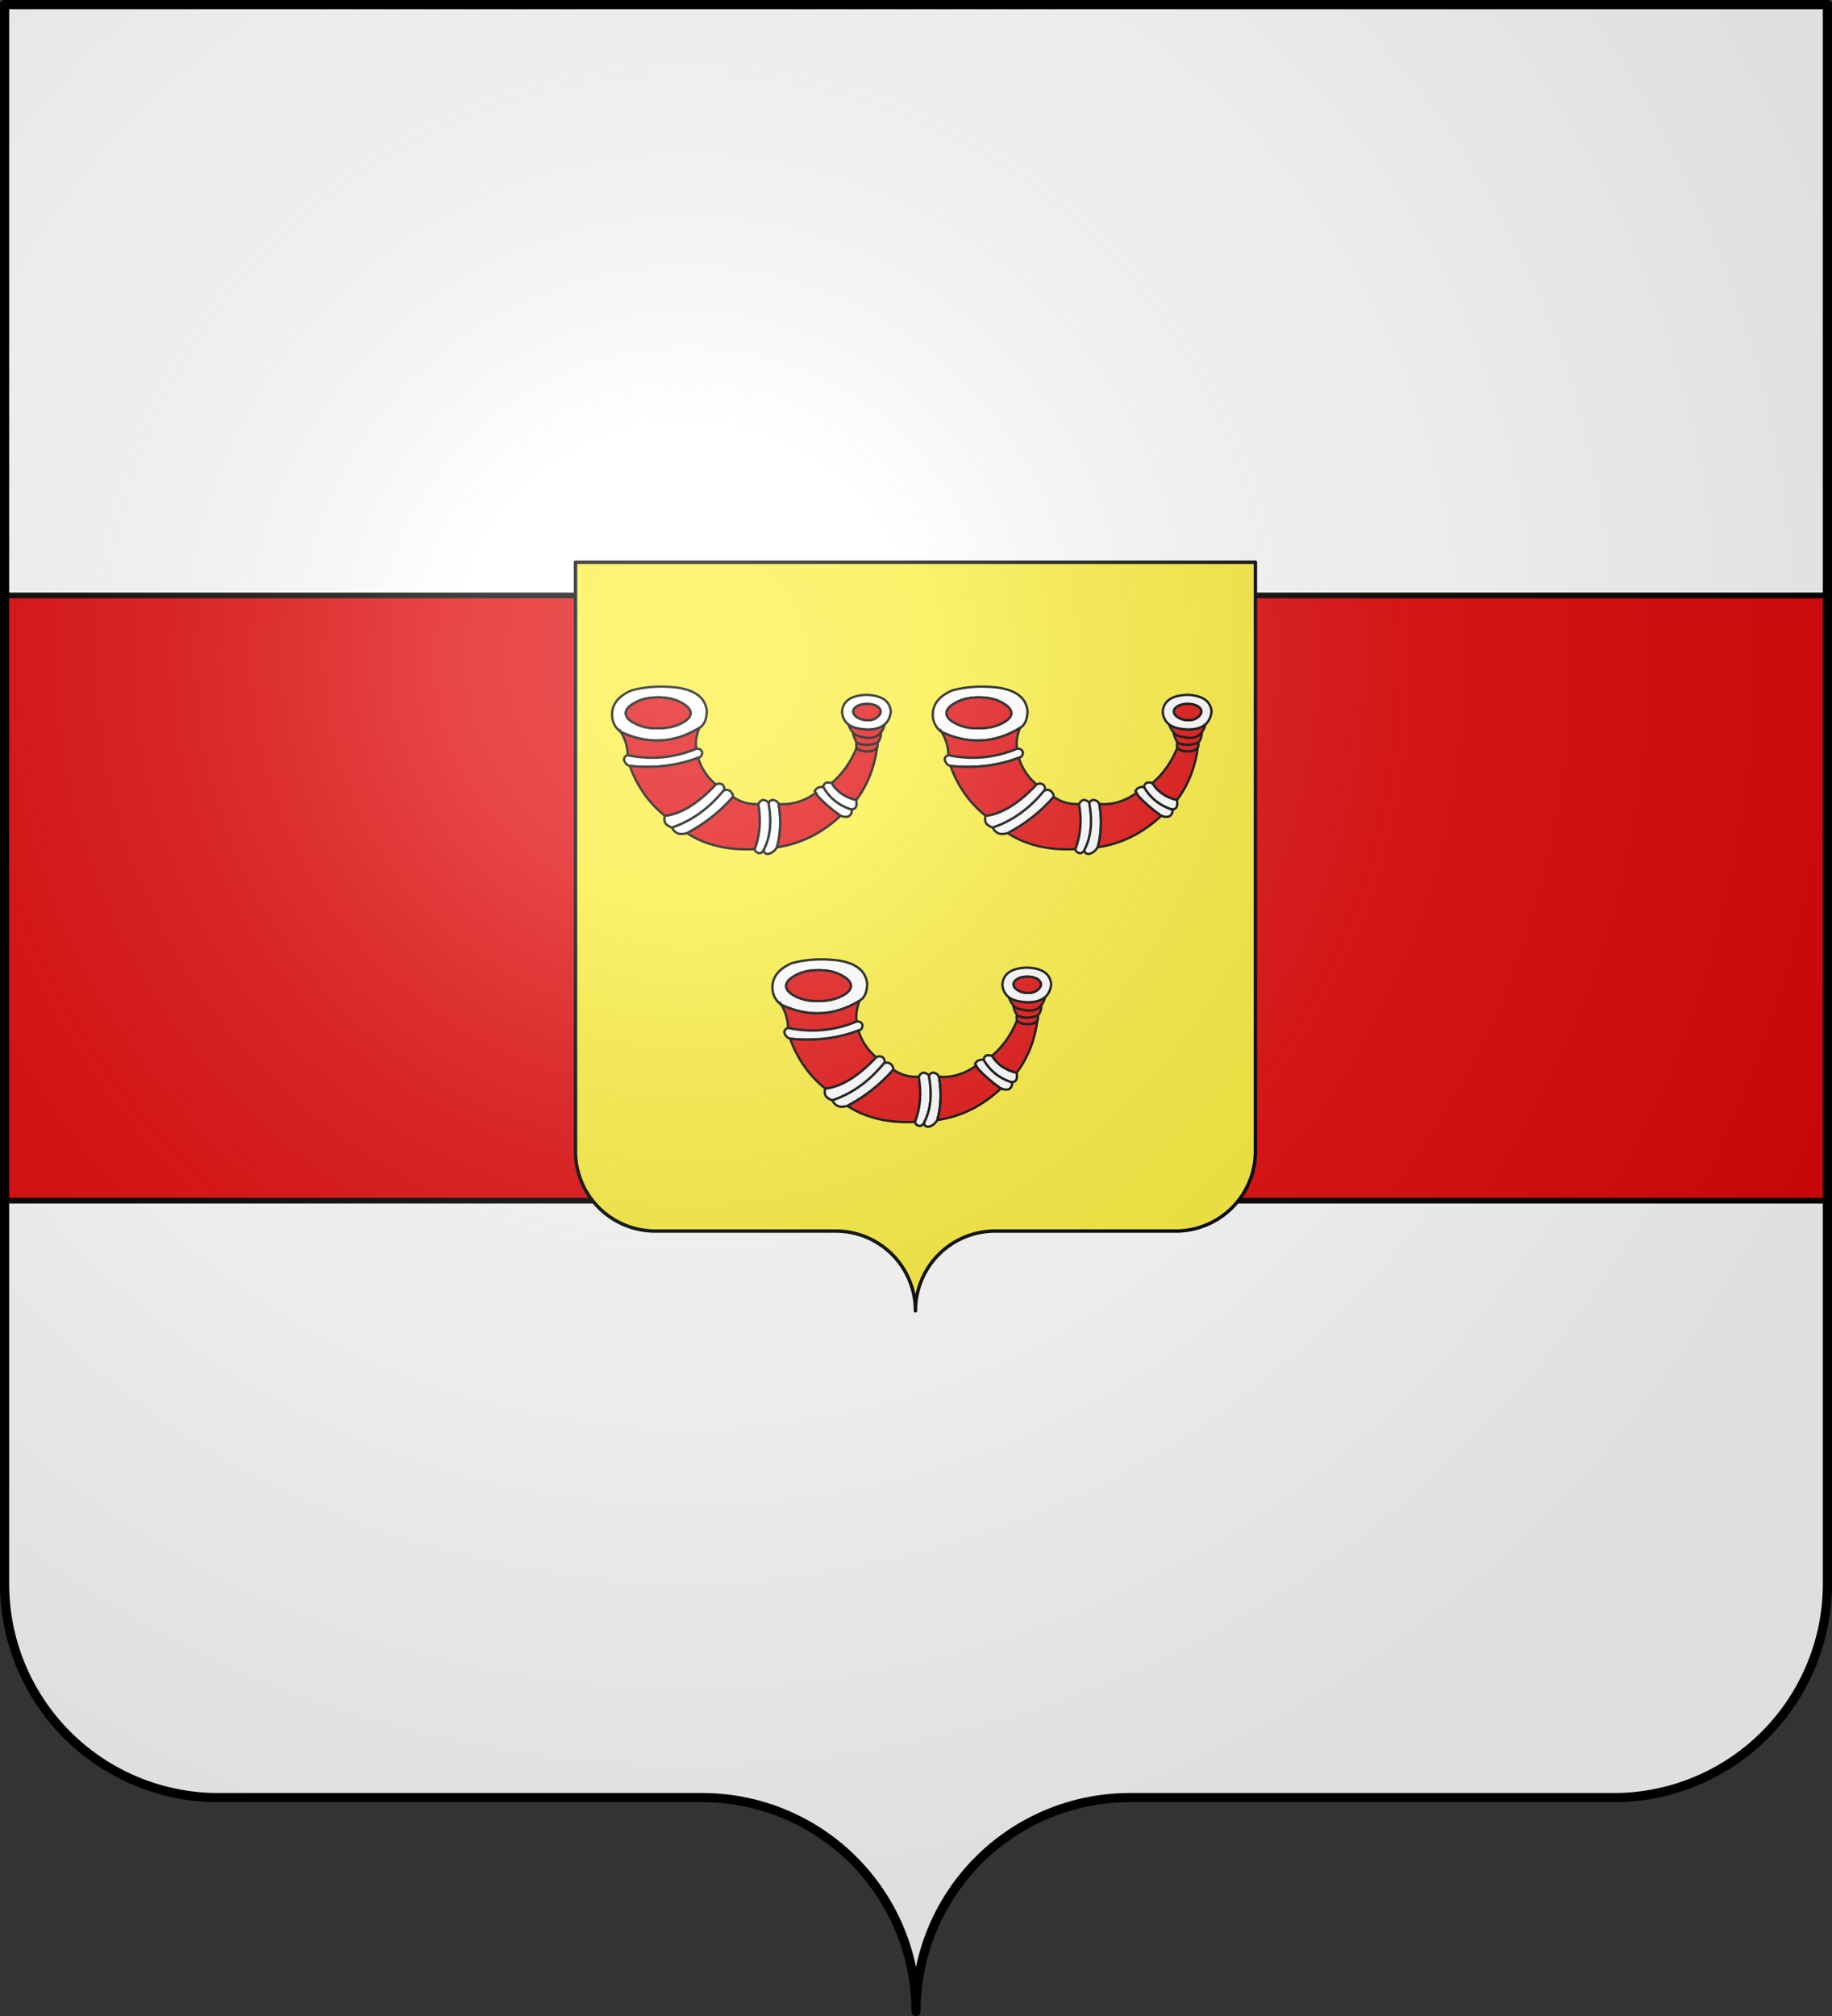 <?xml version="1.0" encoding="UTF-8" standalone="no"?>
<svg
   xmlns:dc="http://purl.org/dc/elements/1.1/"
   xmlns:cc="http://creativecommons.org/ns#"
   xmlns:rdf="http://www.w3.org/1999/02/22-rdf-syntax-ns#"
   xmlns:svg="http://www.w3.org/2000/svg"
   xmlns="http://www.w3.org/2000/svg"
   xmlns:xlink="http://www.w3.org/1999/xlink"
   xmlns:sodipodi="http://sodipodi.sourceforge.net/DTD/sodipodi-0.dtd"
   xmlns:inkscape="http://www.inkscape.org/namespaces/inkscape"
   width="600"
   height="660"
   viewBox="-300 -295 600 660"
   id="svg3055"
   version="1.1"
   inkscape:version="0.48.3.1 r9886"
   sodipodi:docname="Blason Heuveland.svg">
  <rect x="-300" y="-295" width="600" height="660" fill="#333333" stroke="none"/>
  <sodipodi:namedview
     pagecolor="#ffffff"
     bordercolor="#666666"
     borderopacity="1"
     objecttolerance="10"
     gridtolerance="10"
     guidetolerance="10"
     inkscape:pageopacity="0"
     inkscape:pageshadow="2"
     inkscape:window-width="1280"
     inkscape:window-height="962"
     id="namedview3080"
     showgrid="false"
     inkscape:zoom="0.71515152"
     inkscape:cx="-59.37236"
     inkscape:cy="447.42041"
     inkscape:window-x="-8"
     inkscape:window-y="-8"
     inkscape:window-maximized="1"
     inkscape:current-layer="layer4">
    <inkscape:grid
       type="xygrid"
       id="grid23426" />
  </sodipodi:namedview>
  <defs
     id="defs3057">
    <radialGradient
       id="Gradient1"
       gradientUnits="userSpaceOnUse"
       cy="-80"
       cx="-75"
       r="405">
      <stop
         stop-color="#fff"
         stop-opacity=".31"
         offset="0"
         id="stop3060" />
      <stop
         stop-color="#fff"
         stop-opacity=".25"
         offset=".19"
         id="stop3062" />
      <stop
         stop-color="#6b6b6b"
         stop-opacity=".125"
         offset=".6"
         id="stop3064" />
      <stop
         stop-opacity=".125"
         offset="1"
         id="stop3066" />
    </radialGradient>
    <clipPath
       id="shield_cut">
      <path
         id="shield"
         d="M-298.5,-293.5 h597 v517 a70,70 0 0,1 -70,70 h-158.5 a70,70 0 0,0 -70,70 70,70 0 0,0 -70,-70 h-158.5 a70,70 0 0,1 -70,-70z"
         style="stroke-linecap:round;stroke-linejoin:round" />
    </clipPath>
  </defs>
  <g
     id="layer4"
     inkscape:label="Fond écu"
     inkscape:groupmode="layer"
     sodipodi:insensitive="true">
    <use
       xlink:href="#shield"
       id="use3071"
       style="fill:#ffffff"
       x="0"
       y="0"
       width="600"
       height="660" />
  </g>
  <g
     id="layer3"
     inkscape:label="Meubles"
     inkscape:groupmode="layer"
     sodipodi:insensitive="true">
    <rect
       style="fill:#e20909;fill-opacity:1;fill-rule:evenodd;stroke:#000000;stroke-width:1.86;stroke-miterlimit:4;stroke-opacity:1;stroke-dasharray:none"
       id="rect6336"
       width="598.14"
       height="198.14"
       x="-299.07"
       y="-100.07" />
    <use
       transform="matrix(0.373,0,0,0.373,-0.178,-1.449)"
       xlink:href="#shield"
       id="use3071-8"
       style="fill:#fcef3c"
       x="0"
       y="0"
       width="600"
       height="660" />
    <g
       transform="matrix(0.767,0,0,0.767,-107.363,-121.843)"
       id="g5583">
      <use
         transform="translate(136.949,-4.0533473e-8)"
         id="use5107"
         x="0"
         y="0"
         width="590"
         height="710"
         xlink:href="#horn" />
      <use
         transform="translate(68.474,116.424)"
         id="use5109"
         x="0"
         y="0"
         width="590"
         height="710"
         xlink:href="#horn"
         style="fill:#ffffff" />
      <g
         transform="matrix(0.992,0,0,0.992,293.898,-128.623)"
         id="horn">
        <path
           inkscape:connector-curvature="0"
           d="m -176.692,225.343 c -2.2,-0.1 -3.5,-0.7 -4,-1.6 -2.5,6.2 -6.1,11.3 -10.8,15.3 2.3,3.8 5.9,6.2 10.6,7.3 4.8,-6.4 7.8,-13.9 9,-22.7 -0.7,1.2 -2.2,1.8 -4.8,1.7 z"
           style="fill:#e20909;stroke:#000000"
           id="path4119" />
        <path
           inkscape:connector-curvature="0"
           d="m -180.692,223.743 c 0.5,0.9 1.8,1.5 4,1.6 2.6,0.1 4.1,-0.5 4.8,-1.7 0,-0.1 0,-0.1 0.1,-0.2 0.2,-0.5 0.2,-1.1 0.1,-1.8 -3.3,1.2 -6.3,1.2 -9,0 -0.3,0.8 -0.3,1.5 0,2.1 z"
           style="fill:#e20909;stroke:#000000"
           id="path4121" />
        <path
           inkscape:connector-curvature="0"
           d="m -181.592,218.043 c -0.3,-0.3 -0.6,-0.6 -0.8,-0.9 0.3,1.6 0.9,3.1 1.7,4.5 2.7,1.2 5.7,1.2 9,0 1,-1.1 1.5,-2.6 1.5,-4.5 -0.4,0.5 -0.8,0.9 -1.4,1.4 -1.5,0.9 -3.2,1.2 -5,0.9 -2.2,-0.3 -3.9,-0.7 -5,-1.4 z"
           style="fill:#e20909;stroke:#000000"
           id="path4123" />
        <path
           inkscape:connector-curvature="0"
           d="m -182.392,217.143 c 0.2,0.3 0.5,0.6 0.8,0.9 1.1,0.7 2.8,1.1 5,1.4 1.8,0.3 3.5,0 5,-0.9 0.6,-0.5 1,-0.9 1.4,-1.4 0.8,-1 1.3,-2.1 1.5,-3.3 l -0.1,0 c -0.2,0.2 -0.5,0.4 -0.8,0.6 -1.6,1 -3.8,1.5 -6.4,1.5 -3.6,-0.1 -6.4,-0.8 -8.2,-2.1 0.4,1.2 0.9,2.3 1.8,3.3 z"
           style="fill:#e20909;stroke:#000000"
           id="path4125" />
        <path
           inkscape:connector-curvature="0"
           d="m -186.992,208.243 c 0.1,2.4 1.1,4.3 2.8,5.6 1.8,1.3 4.6,2 8.2,2.1 2.6,0 4.8,-0.5 6.4,-1.5 0.3,-0.2 0.6,-0.4 0.8,-0.6 0,0 0,0 0.1,0 l 0,0 c 1.5,-1.3 2.4,-3.1 2.7,-5.6 -0.4,-4.5 -3.8,-6.9 -10.3,-7.2 -6.8,0.2 -10.3,2.6 -10.7,7.2 z m 10.7,-3.3 c 1.6,0 3,0.3 4.2,0.9 1.1,0.7 1.7,1.5 1.7,2.4 0,0.9 -0.6,1.8 -1.7,2.6 -1.1,0.8 -2.5,1.2 -4.1,1.1 -1.6,0 -3,-0.4 -4.2,-1.2 -1.2,-0.7 -1.8,-1.6 -1.8,-2.5 0,-0.9 0.6,-1.7 1.8,-2.4 1.1,-0.6 2.5,-0.9 4.1,-0.9 z"
           style="fill:#ffffff;stroke:#000000"
           id="path4127" />
        <path
           inkscape:connector-curvature="0"
           d="m -172.092,205.843 c -1.2,-0.6 -2.6,-0.9 -4.2,-0.9 -1.6,0 -3,0.3 -4.1,0.9 -1.2,0.7 -1.8,1.5 -1.8,2.4 0,0.9 0.6,1.8 1.8,2.5 1.2,0.8 2.6,1.2 4.2,1.2 1.6,0.1 3,-0.3 4.1,-1.1 1.1,-0.8 1.7,-1.7 1.7,-2.6 0,-0.9 -0.6,-1.7 -1.7,-2.4 z"
           style="fill:#e20909;stroke:#000000"
           id="path4129" />
        <path
           inkscape:connector-curvature="0"
           d="m -285.992,209.143 c -0.1,3.3 1.2,6 3.8,7.9 11.6,5.4 22.8,4.9 33.7,-1.7 2.2,-1.3 3.2,-3.7 3.3,-7.3 -0.6,-5.8 -5.2,-9.2 -13.5,-10.2 -6.7,-0.7 -13,-0.3 -18.9,1.3 -5.4,2.3 -8.2,5.6 -8.4,10 z m 10,4.3 c -2.8,-1.4 -4.1,-2.9 -4.1,-4.5 0,-1.6 1.3,-3.1 4.1,-4.6 2.7,-1.5 6,-2.2 9.8,-2.2 3.9,0 7.2,0.7 9.9,2.2 2.8,1.5 4.1,3 4.1,4.6 0,1.6 -1.3,3 -4.1,4.4 -2.7,1.4 -6,2.1 -9.9,2.1 -3.8,0.1 -7.1,-0.6 -9.8,-2 z"
           style="fill:#ffffff;stroke:#000000"
           id="path4131" />
        <path
           inkscape:connector-curvature="0"
           d="m -280.092,208.943 c 0,1.6 1.3,3.1 4.1,4.5 2.7,1.4 6,2.1 9.8,2 3.9,0 7.2,-0.7 9.9,-2.1 2.8,-1.4 4.1,-2.8 4.1,-4.4 0,-1.6 -1.3,-3.1 -4.1,-4.6 -2.7,-1.5 -6,-2.2 -9.9,-2.2 -3.8,0 -7.1,0.7 -9.8,2.2 -2.8,1.5 -4.1,3 -4.1,4.6 z"
           style="fill:#e20909;stroke:#000000"
           id="path4133" />
        <path
           inkscape:connector-curvature="0"
           d="m -282.192,217.043 c 2,3.3 2.9,6.6 2.9,10 10.2,2.1 20.1,1.2 29.6,-2.8 -0.5,-2.8 0,-5.7 1.2,-8.9 -10.9,6.6 -22.1,7.1 -33.7,1.7 z"
           style="fill:#e20909;stroke:#000000"
           id="path4135" />
        <path
           inkscape:connector-curvature="0"
           d="m -247.192,225.843 c -0.3,-1.1 -1.1,-1.7 -2.5,-1.6 -9.5,4 -19.4,4.9 -29.6,2.8 -1,0.3 -1.5,0.9 -1.6,1.8 0.4,1.5 1.2,2.4 2.5,2.8 10.7,1.1 20.5,-0.1 29.4,-3.5 1.2,-0.2 1.7,-1 1.8,-2.3 z"
           style="fill:#ffffff;stroke:#000000;stroke-linecap:round;stroke-linejoin:round"
           id="path4137" />
        <path
           inkscape:connector-curvature="0"
           d="m -233.992,244.943 c -5.6,6.4 -12.2,11.6 -19.8,15.6 8,5.2 17.8,7.5 29.2,6.9 2.3,-5.9 2.8,-12.4 1.6,-19.4 -4,0.2 -7.7,-0.8 -11,-3.1 z"
           style="fill:#e20909;stroke:#000000"
           id="path4139" />
        <path
           inkscape:connector-curvature="0"
           d="m -241.292,239.643 c -3.6,-3 -6.2,-6.8 -7.7,-11.5 -8.9,3.4 -18.7,4.6 -29.4,3.5 3.2,8.8 8.3,16 15.2,21.5 6.9,-0.8 14.2,-5.3 21.9,-13.5 z"
           style="fill:#e20909;stroke:#000000"
           id="path4141" />
        <path
           inkscape:connector-curvature="0"
           d="m -180.892,246.343 c -4.7,-1.1 -8.3,-3.5 -10.6,-7.3 -0.9,-0.3 -1.7,-0.3 -2.3,-0.2 -0.7,0.3 -1.2,0.9 -1.3,1.9 2.6,4.6 6.5,7.8 11.8,9.6 0.2,0 0.3,0 0.5,0 1.7,-0.1 2.4,-1.4 1.9,-4 z"
           style="fill:#ffffff;stroke:#000000;stroke-linecap:round;stroke-linejoin:round"
           id="path4143" />
        <path
           inkscape:connector-curvature="0"
           d="m -239.992,239.243 c -0.5,0 -0.8,0.2 -1.3,0.4 -7.7,8.2 -15,12.7 -21.9,13.5 -0.5,1.2 -0.3,2.3 0.3,3.4 0.9,0.8 1.8,1.4 2.8,1.6 8.5,-2.9 15.8,-8.2 22,-15.8 0.1,0 0.1,-0.1 0.3,-0.1 0.3,-0.9 0.1,-1.8 -0.7,-2.6 -0.2,-0.1 -0.5,-0.2 -0.7,-0.3 -0.3,-0.1 -0.5,-0.1 -0.8,-0.1 z"
           style="fill:#ffffff;stroke:#000000;stroke-linecap:round;stroke-linejoin:round"
           id="path4145" />
        <path
           inkscape:connector-curvature="0"
           d="m -237.792,242.243 c -0.2,0 -0.2,0.1 -0.3,0.1 -6.2,7.6 -13.5,12.9 -22,15.8 0.2,0.9 0.9,1.7 2.1,2.4 1.2,0.5 2.6,0.5 4.2,0 7.6,-4 14.2,-9.2 19.8,-15.6 0,-0.5 0,-0.9 -0.2,-1.3 -0.3,-0.4 -0.6,-0.9 -1.1,-1.3 -0.2,0 -0.2,-0.1 -0.4,-0.2 -0.8,-0.3 -1.4,-0.3 -2.1,0.1 z"
           style="fill:#ffffff;stroke:#000000;stroke-linecap:round;stroke-linejoin:round"
           id="path4147" />
        <path
           inkscape:connector-curvature="0"
           d="m -222.992,248.043 c 1.2,7 0.7,13.5 -1.6,19.4 0,0.7 0.5,1.3 1.6,1.7 0.8,0.2 1.5,-0.2 2.3,-1.2 0,-0.1 0,-0.1 0,-0.2 2.8,-5.3 3.5,-11.8 2.2,-19.5 -0.1,-0.2 -0.1,-0.4 0,-0.6 -0.7,-0.9 -1.5,-1.3 -2.7,-1.4 -0.9,0.4 -1.5,1 -1.8,1.8 z"
           style="fill:#ffffff;stroke:#000000;stroke-linecap:round;stroke-linejoin:round"
           id="path4149" />
        <path
           inkscape:connector-curvature="0"
           d="m -218.492,247.643 c -0.1,0.2 -0.1,0.4 0,0.6 1.3,7.7 0.6,14.2 -2.2,19.5 0,0.1 0,0.1 0,0.2 0,0.9 0.6,1.5 1.7,1.6 1.5,-0.2 2.8,-1.1 4,-2.9 1.6,-5.9 1.8,-12.1 0.7,-18.6 -0.4,-1 -1.2,-1.6 -2.7,-1.8 -0.9,0.3 -1.5,0.7 -1.5,1.4 z"
           style="fill:#ffffff;stroke:#000000;stroke-linecap:round;stroke-linejoin:round"
           id="path4151" />
        <path
           inkscape:connector-curvature="0"
           d="m -182.792,250.343 c -0.2,0 -0.3,0 -0.5,0 -5.3,-1.8 -9.2,-5 -11.8,-9.6 -0.7,-0.1 -1.4,-0.1 -2,0.2 -0.4,0.1 -0.8,0.4 -1.1,0.7 -0.2,0.3 -0.4,0.5 -0.6,0.8 l 0.5,0.8 0.8,1.4 c 2.7,2.9 5.9,5.7 9.6,8.3 0.1,0 0.2,0.1 0.3,0.1 1,0.5 2,0.6 3.2,0.4 1.1,-0.5 1.7,-1.5 1.6,-3.1 z"
           style="fill:#ffffff;stroke:#000000;stroke-linecap:round;stroke-linejoin:round"
           id="path4153" />
        <path
           inkscape:connector-curvature="0"
           d="m -187.592,253.043 c -0.1,0 -0.2,-0.1 -0.3,-0.1 -3.7,-2.6 -6.9,-5.4 -9.6,-8.3 l -0.8,-1.4 c -5,3.6 -10.3,5.2 -16,4.8 1.1,6.5 0.9,12.7 -0.7,18.6 10.3,-1.5 19.4,-6.1 27.4,-13.6 z"
           style="fill:#e20909;stroke:#000000"
           id="path4155" />
      </g>
    </g>
    <use
       transform="matrix(0.373,0,0,0.373,-0.178,-1.449)"
       xlink:href="#shield"
       style="fill:none;stroke:#000000;stroke-width:3"
       id="use3078-7"
       x="0"
       y="0"
       width="600"
       height="660" />
  </g>
  <g
     id="layer2"
     inkscape:label="Reflet final"
     inkscape:groupmode="layer"
     sodipodi:insensitive="true">
    <use
       xlink:href="#shield"
       id="use3075"
       style="fill:url(#Gradient1)"
       x="0"
       y="0"
       width="600"
       height="660" />
  </g>
  <g
     id="layer1"
     inkscape:label="Contour final"
     inkscape:groupmode="layer"
     sodipodi:insensitive="true">
    <use
       xlink:href="#shield"
       style="fill:none;stroke:#000000;stroke-width:3"
       id="use3078"
       x="0"
       y="0"
       width="600"
       height="660" />
  </g>
</svg>
